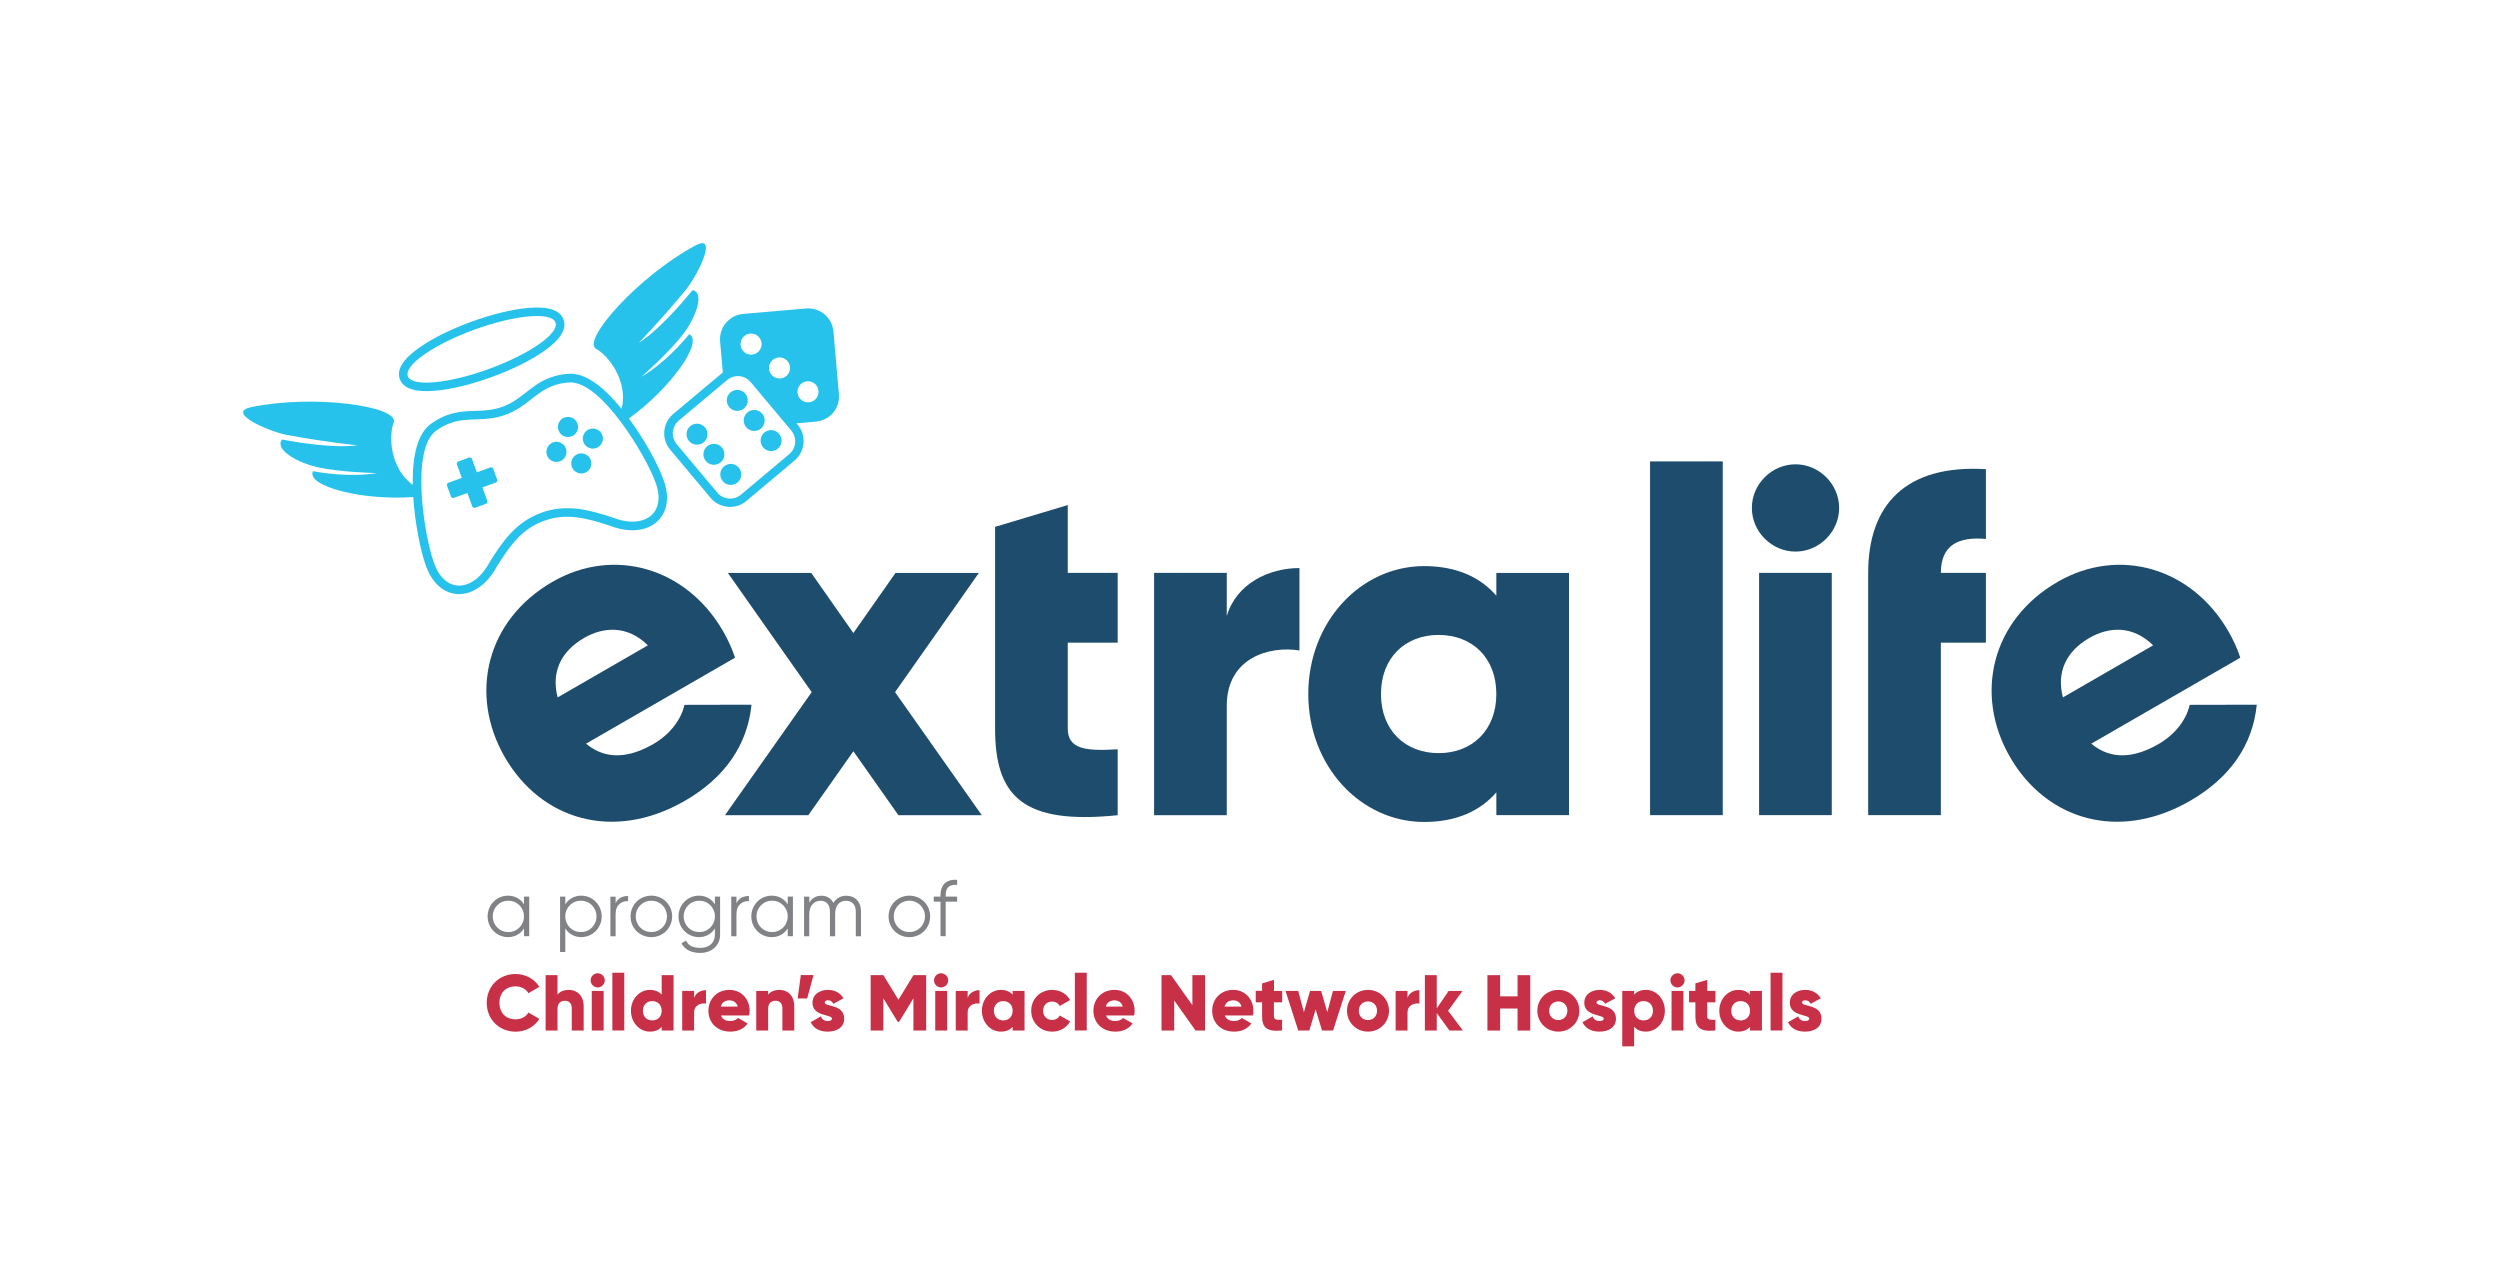 <?xml version="1.0" encoding="utf-8"?>
<!-- Generator: Adobe Illustrator 25.1.0, SVG Export Plug-In . SVG Version: 6.00 Build 0)  -->
<svg version="1.1" id="Layer_1" xmlns="http://www.w3.org/2000/svg" xmlns:xlink="http://www.w3.org/1999/xlink" x="0px" y="0px"
	 viewBox="0 0 370.12 188.65" style="enable-background:new 0 0 370.12 188.65;" xml:space="preserve">
<style type="text/css">
	.st0{fill:#1D4C6C;}
	.st1{fill:#808285;}
	.st2{fill:#C73047;}
	.st3{fill:#26C2EB;}
</style>
<g>
	<path class="st0" d="M96.73,110.15c2.55-1.47,4.15-3.72,4.6-5.8l9.93-0.02c-0.61,5.98-3.95,10.81-9.85,14.22
		c-10.62,6.13-21.34,2.79-26.68-6.47c-5.34-9.26-2.76-20.28,7.06-25.94c9.07-5.24,19.83-2.09,25.25,7.29
		c0.75,1.3,1.35,2.62,1.78,3.94L86.76,110.1C89.81,112.65,93.31,112.12,96.73,110.15z M95.92,95.54c-3.07-3.03-6.62-2.72-9.42-1.11
		c-3.54,2.04-4.9,5.15-3.94,8.82L95.92,95.54z"/>
	<path class="st0" d="M133.01,120.69l-6.67-9.47l-6.67,9.47h-12.34l12.84-18.22l-12.41-17.65h12.34l6.24,8.9l6.24-8.9h12.34
		l-12.41,17.65l12.84,18.22H133.01z"/>
	<path class="st0" d="M165.47,95.15V84.81h-7.39V74.77L147.32,78v29.85c0,10.04,4.09,14.28,18.15,12.84v-9.76
		c-4.74,0.29-7.39,0-7.39-3.08v-12.7H165.47z"/>
	<path class="st0" d="M192.38,84.1v12.2c-4.45-0.72-10.76,1.08-10.76,8.18v16.21h-10.76V84.81h10.76v6.39
		C183.05,86.39,187.86,84.1,192.38,84.1z"/>
	<path class="st0" d="M232.29,84.81v35.87h-10.76v-3.37c-2.37,2.73-5.88,4.38-10.69,4.38c-9.4,0-17.15-8.25-17.15-18.94
		c0-10.69,7.75-18.94,17.15-18.94c4.81,0,8.32,1.65,10.69,4.38v-3.37H232.29z M221.53,102.75c0-5.38-3.59-8.75-8.54-8.75
		c-4.95,0-8.54,3.37-8.54,8.75c0,5.38,3.59,8.75,8.54,8.75C217.94,111.5,221.53,108.13,221.53,102.75z"/>
	<path class="st0" d="M244.29,68.31h10.76v52.37h-10.76V68.31z"/>
	<path class="st0" d="M259.36,75.2c0-3.52,2.94-6.46,6.46-6.46c3.52,0,6.46,2.94,6.46,6.46c0,3.52-2.94,6.46-6.46,6.46
		C262.3,81.66,259.36,78.72,259.36,75.2z M260.43,84.81h10.76v35.87h-10.76V84.81z"/>
	<path class="st0" d="M294.01,79.79V69.46c-11.91-0.72-17.43,5.31-17.43,15.35v35.87h10.76V95.15h6.67V84.81h-6.67
		C287.34,80.65,289.99,79.43,294.01,79.79z"/>
	<path class="st0" d="M319.58,110.15c2.55-1.47,4.15-3.72,4.6-5.8l9.93-0.02c-0.6,5.98-3.95,10.81-9.85,14.22
		c-10.62,6.13-21.34,2.79-26.68-6.47c-5.34-9.26-2.76-20.28,7.06-25.94c9.07-5.24,19.83-2.09,25.25,7.29
		c0.75,1.3,1.35,2.62,1.78,3.94l-22.06,12.73C312.66,112.65,316.17,112.12,319.58,110.15z M318.77,95.54
		c-3.07-3.03-6.62-2.72-9.42-1.11c-3.54,2.04-4.9,5.15-3.94,8.82L318.77,95.54z"/>
</g>
<g>
	<path class="st1" d="M78.35,132.74v5.86h-0.77v-1.15c-0.49,0.79-1.32,1.29-2.37,1.29c-1.65,0-3.02-1.34-3.02-3.07
		s1.37-3.07,3.02-3.07c1.04,0,1.88,0.5,2.37,1.29v-1.15H78.35z M77.57,135.67c0-1.3-1.01-2.32-2.31-2.32s-2.31,1.02-2.31,2.32
		s1.01,2.32,2.31,2.32S77.57,136.97,77.57,135.67z"/>
	<path class="st1" d="M89.08,135.67c0,1.73-1.37,3.07-3.02,3.07c-1.04,0-1.88-0.5-2.37-1.29v3.49h-0.77v-8.2h0.77v1.15
		c0.49-0.79,1.32-1.29,2.37-1.29C87.71,132.6,89.08,133.94,89.08,135.67z M88.31,135.67c0-1.3-1.01-2.32-2.31-2.32
		s-2.31,1.02-2.31,2.32s1.01,2.32,2.31,2.32S88.31,136.97,88.31,135.67z"/>
	<path class="st1" d="M92.99,132.65v0.75c-0.94,0-1.85,0.49-1.85,1.95v3.26h-0.77v-5.86h0.77v0.97
		C91.55,132.89,92.24,132.65,92.99,132.65z"/>
	<path class="st1" d="M93.35,135.67c0-1.73,1.37-3.07,3.08-3.07s3.08,1.34,3.08,3.07s-1.37,3.07-3.08,3.07
		S93.35,137.41,93.35,135.67z M98.74,135.67c0-1.3-1.01-2.32-2.31-2.32s-2.31,1.02-2.31,2.32s1.01,2.32,2.31,2.32
		S98.74,136.97,98.74,135.67z"/>
	<path class="st1" d="M106.61,132.74v5.62c0,1.78-1.43,2.72-2.94,2.72c-1.35,0-2.32-0.52-2.78-1.43l0.68-0.39
		c0.29,0.6,0.83,1.07,2.1,1.07c1.36,0,2.17-0.77,2.17-1.97v-0.91c-0.49,0.79-1.32,1.29-2.37,1.29c-1.65,0-3.02-1.34-3.02-3.07
		s1.37-3.07,3.02-3.07c1.04,0,1.88,0.5,2.37,1.29v-1.15H106.61z M105.84,135.67c0-1.3-1.01-2.32-2.31-2.32s-2.31,1.02-2.31,2.32
		s1.01,2.32,2.31,2.32S105.84,136.97,105.84,135.67z"/>
	<path class="st1" d="M110.88,132.65v0.75c-0.94,0-1.85,0.49-1.85,1.95v3.26h-0.77v-5.86h0.77v0.97
		C109.43,132.89,110.13,132.65,110.88,132.65z"/>
	<path class="st1" d="M117.39,132.74v5.86h-0.77v-1.15c-0.49,0.79-1.32,1.29-2.37,1.29c-1.65,0-3.02-1.34-3.02-3.07
		s1.37-3.07,3.02-3.07c1.04,0,1.88,0.5,2.37,1.29v-1.15H117.39z M116.62,135.67c0-1.3-1.01-2.32-2.31-2.32s-2.31,1.02-2.31,2.32
		s1.01,2.32,2.31,2.32S116.62,136.97,116.62,135.67z"/>
	<path class="st1" d="M127.47,134.95v3.66h-0.77v-3.66c0-1.04-0.6-1.59-1.43-1.59c-0.9,0-1.63,0.55-1.63,2v3.25h-0.77v-3.66
		c0-1.04-0.54-1.59-1.37-1.59c-0.84,0-1.69,0.55-1.69,2v3.25h-0.77v-5.86h0.77v0.86c0.46-0.71,1.09-1,1.79-1
		c0.82,0,1.45,0.39,1.78,1.07c0.43-0.73,1.15-1.07,1.9-1.07C126.57,132.6,127.47,133.48,127.47,134.95z"/>
	<path class="st1" d="M131.55,135.67c0-1.73,1.37-3.07,3.08-3.07s3.08,1.34,3.08,3.07s-1.37,3.07-3.08,3.07
		S131.55,137.41,131.55,135.67z M136.94,135.67c0-1.3-1.01-2.32-2.31-2.32s-2.31,1.02-2.31,2.32s1.01,2.32,2.31,2.32
		S136.94,136.97,136.94,135.67z"/>
	<path class="st1" d="M140.01,132.51v0.23h1.69v0.75h-1.69v5.11h-0.77v-5.11h-1v-0.75h1v-0.23c0-1.52,0.88-2.37,2.46-2.25v0.75
		C140.56,130.91,140.01,131.38,140.01,132.51z"/>
	<path class="st2" d="M72.06,148.47c0-2.41,1.79-4.27,4.27-4.27c1.49,0,2.8,0.74,3.52,1.9l-1.62,0.94c-0.36-0.63-1.07-1.01-1.9-1.01
		c-1.45,0-2.39,0.97-2.39,2.44s0.94,2.44,2.39,2.44c0.83,0,1.55-0.38,1.9-1.01l1.62,0.94c-0.7,1.16-2.02,1.9-3.52,1.9
		C73.86,152.73,72.06,150.88,72.06,148.47z"/>
	<path class="st2" d="M86.41,148.97v3.6h-1.76v-3.34c0-0.73-0.46-1.07-1.02-1.07c-0.64,0-1.09,0.38-1.09,1.21v3.2h-1.76v-8.2h1.76
		v2.89c0.32-0.43,0.9-0.71,1.68-0.71C85.4,146.54,86.41,147.39,86.41,148.97z"/>
	<path class="st2" d="M87.44,145.14c0-0.57,0.48-1.05,1.05-1.05s1.05,0.48,1.05,1.05s-0.48,1.05-1.05,1.05
		S87.44,145.71,87.44,145.14z M87.61,146.71h1.76v5.86h-1.76V146.71z"/>
	<path class="st2" d="M90.66,144.01h1.76v8.55h-1.76V144.01z"/>
	<path class="st2" d="M99.72,144.37v8.2h-1.76v-0.55c-0.39,0.45-0.96,0.71-1.75,0.71c-1.54,0-2.8-1.35-2.8-3.09s1.27-3.09,2.8-3.09
		c0.79,0,1.36,0.27,1.75,0.71v-2.89H99.72z M97.96,149.64c0-0.88-0.59-1.43-1.39-1.43s-1.39,0.55-1.39,1.43s0.59,1.43,1.39,1.43
		S97.96,150.52,97.96,149.64z"/>
	<path class="st2" d="M104.52,146.59v1.99c-0.73-0.12-1.76,0.18-1.76,1.34v2.65h-1.76v-5.86h1.76v1.04
		C103,146.97,103.79,146.59,104.52,146.59z"/>
	<path class="st2" d="M108.15,151.16c0.48,0,0.89-0.19,1.12-0.45l1.41,0.81c-0.57,0.8-1.44,1.21-2.55,1.21c-2,0-3.25-1.35-3.25-3.09
		s1.27-3.09,3.12-3.09c1.71,0,2.98,1.32,2.98,3.09c0,0.25-0.02,0.48-0.07,0.7h-4.16C106.96,150.95,107.5,151.16,108.15,151.16z
		 M109.22,149.03c-0.19-0.68-0.71-0.93-1.24-0.93c-0.67,0-1.11,0.33-1.28,0.93H109.22z"/>
	<path class="st2" d="M117.59,148.97v3.6h-1.76v-3.34c0-0.73-0.46-1.07-1.02-1.07c-0.64,0-1.09,0.38-1.09,1.21v3.2h-1.76v-5.86h1.76
		v0.55c0.32-0.43,0.9-0.71,1.68-0.71C116.58,146.54,117.59,147.39,117.59,148.97z"/>
	<path class="st2" d="M119.5,147.82h-1.41l0.47-3.46h1.88L119.5,147.82z"/>
	<path class="st2" d="M124.98,150.81c0,1.35-1.17,1.92-2.44,1.92c-1.17,0-2.06-0.45-2.52-1.39l1.52-0.87c0.15,0.45,0.48,0.69,1,0.69
		c0.42,0,0.63-0.13,0.63-0.36c0-0.64-2.88-0.3-2.88-2.33c0-1.28,1.08-1.92,2.3-1.92c0.95,0,1.79,0.42,2.29,1.25l-1.5,0.81
		c-0.16-0.3-0.4-0.52-0.79-0.52c-0.3,0-0.49,0.12-0.49,0.33C122.1,149.09,124.98,148.64,124.98,150.81z"/>
	<path class="st2" d="M137.11,152.57h-1.88v-4.77l-2.12,3.48h-0.21l-2.12-3.48v4.77h-1.88v-8.2h1.88l2.23,3.64l2.23-3.64h1.88
		V152.57z"/>
	<path class="st2" d="M138.28,145.14c0-0.57,0.48-1.05,1.05-1.05s1.05,0.48,1.05,1.05s-0.48,1.05-1.05,1.05
		S138.28,145.71,138.28,145.14z M138.46,146.71h1.76v5.86h-1.76V146.71z"/>
	<path class="st2" d="M145.02,146.59v1.99c-0.73-0.12-1.76,0.18-1.76,1.34v2.65h-1.76v-5.86h1.76v1.04
		C143.5,146.97,144.28,146.59,145.02,146.59z"/>
	<path class="st2" d="M151.68,146.71v5.86h-1.76v-0.55c-0.39,0.45-0.96,0.71-1.75,0.71c-1.54,0-2.8-1.35-2.8-3.09
		s1.27-3.09,2.8-3.09c0.79,0,1.36,0.27,1.75,0.71v-0.55H151.68z M149.92,149.64c0-0.88-0.59-1.43-1.39-1.43s-1.39,0.55-1.39,1.43
		s0.59,1.43,1.39,1.43S149.92,150.52,149.92,149.64z"/>
	<path class="st2" d="M152.67,149.64c0-1.75,1.32-3.09,3.11-3.09c1.14,0,2.14,0.6,2.65,1.5l-1.54,0.89
		c-0.2-0.41-0.62-0.66-1.14-0.66c-0.76,0-1.32,0.55-1.32,1.36s0.56,1.36,1.32,1.36c0.52,0,0.95-0.25,1.14-0.66l1.54,0.88
		c-0.5,0.91-1.5,1.51-2.65,1.51C154,152.73,152.67,151.38,152.67,149.64z"/>
	<path class="st2" d="M159.13,144.01h1.76v8.55h-1.76V144.01z"/>
	<path class="st2" d="M165.15,151.16c0.48,0,0.89-0.19,1.12-0.45l1.41,0.81c-0.57,0.8-1.44,1.21-2.55,1.21c-2,0-3.25-1.35-3.25-3.09
		s1.27-3.09,3.12-3.09c1.71,0,2.98,1.32,2.98,3.09c0,0.25-0.02,0.48-0.07,0.7h-4.16C163.97,150.95,164.51,151.16,165.15,151.16z
		 M166.23,149.03c-0.19-0.68-0.71-0.93-1.24-0.93c-0.67,0-1.11,0.33-1.28,0.93H166.23z"/>
	<path class="st2" d="M178.41,144.37v8.2H177l-3.16-4.45v4.45h-1.88v-8.2h1.41l3.16,4.45v-4.45H178.41z"/>
	<path class="st2" d="M182.73,151.16c0.48,0,0.89-0.19,1.12-0.45l1.41,0.81c-0.57,0.8-1.44,1.21-2.55,1.21c-2,0-3.25-1.35-3.25-3.09
		s1.27-3.09,3.12-3.09c1.71,0,2.98,1.32,2.98,3.09c0,0.25-0.02,0.48-0.07,0.7h-4.16C181.55,150.95,182.09,151.16,182.73,151.16z
		 M183.81,149.03c-0.19-0.68-0.71-0.93-1.24-0.93c-0.67,0-1.11,0.33-1.28,0.93H183.81z"/>
	<path class="st2" d="M188.6,148.4v2.07c0,0.5,0.43,0.55,1.21,0.5v1.59c-2.3,0.23-2.96-0.46-2.96-2.1v-2.07h-0.94v-1.69h0.94v-1.11
		l1.76-0.53v1.64h1.21v1.69H188.6z"/>
	<path class="st2" d="M199.24,146.71l-1.88,5.86h-1.64l-0.94-3.13l-0.94,3.13h-1.64l-1.88-5.86h1.88l0.84,3.14l0.91-3.14h1.64
		l0.91,3.14l0.84-3.14H199.24z"/>
	<path class="st2" d="M199.42,149.64c0-1.75,1.38-3.09,3.11-3.09s3.11,1.35,3.11,3.09s-1.38,3.09-3.11,3.09
		S199.42,151.38,199.42,149.64z M203.87,149.64c0-0.83-0.59-1.38-1.35-1.38s-1.35,0.55-1.35,1.38s0.59,1.38,1.35,1.38
		S203.87,150.47,203.87,149.64z"/>
	<path class="st2" d="M210.14,146.59v1.99c-0.73-0.12-1.76,0.18-1.76,1.34v2.65h-1.76v-5.86h1.76v1.04
		C208.62,146.97,209.4,146.59,210.14,146.59z"/>
	<path class="st2" d="M214.59,152.57l-1.88-2.59v2.59h-1.76v-8.2h1.76v4.91l1.76-2.57h2.05l-2.13,2.93l2.19,2.93H214.59z"/>
	<path class="st2" d="M226.55,144.37v8.2h-1.88v-3.26h-2.58v3.26h-1.88v-8.2h1.88v3.14h2.58v-3.14H226.55z"/>
	<path class="st2" d="M227.6,149.64c0-1.75,1.38-3.09,3.11-3.09s3.11,1.35,3.11,3.09s-1.38,3.09-3.11,3.09
		S227.6,151.38,227.6,149.64z M232.05,149.64c0-0.83-0.59-1.38-1.35-1.38s-1.35,0.55-1.35,1.38s0.59,1.38,1.35,1.38
		S232.05,150.47,232.05,149.64z"/>
	<path class="st2" d="M239.24,150.81c0,1.35-1.17,1.92-2.44,1.92c-1.17,0-2.06-0.45-2.52-1.39l1.52-0.87c0.15,0.45,0.48,0.69,1,0.69
		c0.42,0,0.63-0.13,0.63-0.36c0-0.64-2.88-0.3-2.88-2.33c0-1.28,1.08-1.92,2.3-1.92c0.95,0,1.79,0.42,2.29,1.25l-1.5,0.81
		c-0.16-0.3-0.4-0.52-0.79-0.52c-0.3,0-0.49,0.12-0.49,0.33C236.35,149.09,239.24,148.64,239.24,150.81z"/>
	<path class="st2" d="M246.48,149.64c0,1.75-1.27,3.09-2.8,3.09c-0.79,0-1.36-0.27-1.75-0.71v2.89h-1.76v-8.2h1.76v0.55
		c0.39-0.45,0.96-0.71,1.75-0.71C245.21,146.54,246.48,147.89,246.48,149.64z M244.72,149.64c0-0.88-0.59-1.43-1.39-1.43
		s-1.39,0.55-1.39,1.43s0.59,1.43,1.39,1.43S244.72,150.52,244.72,149.64z"/>
	<path class="st2" d="M247.3,145.14c0-0.57,0.48-1.05,1.05-1.05s1.05,0.48,1.05,1.05s-0.48,1.05-1.05,1.05
		S247.3,145.71,247.3,145.14z M247.47,146.71h1.76v5.86h-1.76V146.71z"/>
	<path class="st2" d="M252.75,148.4v2.07c0,0.5,0.43,0.55,1.21,0.5v1.59c-2.3,0.23-2.96-0.46-2.96-2.1v-2.07h-0.94v-1.69h0.94v-1.11
		l1.76-0.53v1.64h1.21v1.69H252.75z"/>
	<path class="st2" d="M260.85,146.71v5.86h-1.76v-0.55c-0.39,0.45-0.96,0.71-1.75,0.71c-1.54,0-2.8-1.35-2.8-3.09
		s1.27-3.09,2.8-3.09c0.79,0,1.36,0.27,1.75,0.71v-0.55H260.85z M259.09,149.64c0-0.88-0.59-1.43-1.39-1.43s-1.39,0.55-1.39,1.43
		s0.59,1.43,1.39,1.43S259.09,150.52,259.09,149.64z"/>
	<path class="st2" d="M262.13,144.01h1.76v8.55h-1.76V144.01z"/>
	<path class="st2" d="M269.67,150.81c0,1.35-1.17,1.92-2.44,1.92c-1.17,0-2.06-0.45-2.52-1.39l1.52-0.87c0.15,0.45,0.48,0.69,1,0.69
		c0.42,0,0.63-0.13,0.63-0.36c0-0.64-2.88-0.3-2.88-2.33c0-1.28,1.08-1.92,2.3-1.92c0.95,0,1.79,0.42,2.29,1.25l-1.5,0.81
		c-0.16-0.3-0.4-0.52-0.79-0.52c-0.3,0-0.49,0.12-0.49,0.33C266.79,149.09,269.67,148.64,269.67,150.81z"/>
</g>
<g>
	<g>
		<path class="st3" d="M124.2,58.39l-0.81-9.31c-0.18-2.06-2-3.59-4.06-3.41l-9.31,0.81c-2.06,0.18-3.59,2-3.41,4.06l0.4,4.61
			c-0.06,0.04-0.12,0.09-0.18,0.14l-7.16,6c-0.76,0.64-1.23,1.54-1.32,2.54c-0.09,1,0.22,1.97,0.86,2.73l6,7.16
			c1.04,1.24,2.72,1.63,4.15,1.11c0.4-0.15,0.78-0.36,1.12-0.65l7.16-6.01c1.58-1.33,1.79-3.7,0.46-5.28l-0.19-0.22l2.86-0.25
			c0.33-0.03,0.65-0.1,0.95-0.21C123.3,61.68,124.35,60.12,124.2,58.39z M115.27,52.92c0.86-0.07,1.61,0.56,1.69,1.42
			c0.07,0.86-0.56,1.61-1.42,1.69c-0.86,0.07-1.61-0.56-1.69-1.42C113.78,53.75,114.42,53,115.27,52.92z M111.06,49.39
			c0.86-0.07,1.61,0.56,1.69,1.42c0.07,0.86-0.56,1.61-1.42,1.69c-0.86,0.07-1.61-0.56-1.69-1.42
			C109.57,50.22,110.2,49.46,111.06,49.39z M116.85,67.23l-7.16,6.01c-1.05,0.88-2.62,0.74-3.5-0.31l-6-7.16
			c-0.42-0.51-0.63-1.15-0.57-1.81c0.06-0.66,0.37-1.26,0.87-1.69l7.16-6.01c0.23-0.19,0.48-0.33,0.74-0.43
			c0.95-0.35,2.06-0.08,2.75,0.74l6,7.16C118.03,64.79,117.9,66.35,116.85,67.23z M119.76,59.56c-0.86,0.07-1.61-0.56-1.69-1.42
			c-0.07-0.86,0.56-1.61,1.42-1.69c0.86-0.07,1.61,0.56,1.69,1.42C121.25,58.73,120.62,59.49,119.76,59.56z"/>
	</g>
	<g>
		<path class="st3" d="M104.38,63.28c-0.55-0.66-1.53-0.74-2.19-0.19c-0.66,0.55-0.74,1.53-0.19,2.19c0.55,0.66,1.53,0.74,2.19,0.19
			C104.85,64.92,104.93,63.93,104.38,63.28z"/>
	</g>
	<g>
		<path class="st3" d="M106.88,66.26c-0.55-0.66-1.53-0.74-2.19-0.19c-0.66,0.55-0.74,1.53-0.19,2.19c0.55,0.66,1.53,0.74,2.19,0.19
			C107.35,67.9,107.44,66.92,106.88,66.26z"/>
	</g>
	<g>
		<path class="st3" d="M107.19,69.05c-0.66,0.55-0.74,1.53-0.19,2.19c0.55,0.66,1.53,0.74,2.19,0.19c0.66-0.55,0.74-1.53,0.19-2.19
			C108.83,68.58,107.85,68.49,107.19,69.05z"/>
	</g>
	<g>
		<path class="st3" d="M110.15,60.47c0.66-0.55,0.74-1.53,0.19-2.19c-0.55-0.66-1.53-0.74-2.19-0.19c-0.66,0.55-0.74,1.53-0.19,2.19
			C108.51,60.93,109.49,61.02,110.15,60.47z"/>
	</g>
	<g>
		<path class="st3" d="M112.85,61.25c-0.55-0.66-1.53-0.74-2.19-0.19c-0.66,0.55-0.74,1.53-0.19,2.19c0.55,0.66,1.53,0.74,2.19,0.19
			C113.31,62.89,113.4,61.91,112.85,61.25z"/>
	</g>
	<g>
		<path class="st3" d="M113.16,64.04c-0.66,0.55-0.74,1.53-0.19,2.19c0.55,0.66,1.53,0.74,2.19,0.19c0.66-0.55,0.74-1.53,0.19-2.19
			C114.8,63.58,113.81,63.49,113.16,64.04z"/>
	</g>
	<g>
		<path class="st3" d="M93.11,61.95c6.1-4.37,11.12-11.39,8.93-12.47c-0.82,1.01-3.63,4.26-7.08,6.31c0,0,4.14-3.61,6.27-6.45
			c1.85-2.47,3.09-6.05,1.31-6.38c-1.53,1.86-5.11,6.02-7.99,7.81c0,0,3.19-3.26,6.84-7.69c1.67-1.89,5.14-8.67,1.56-6.73
			c-8.39,4.49-16.96,14.09-14.67,15.32c1.83,0.98,4.75,4.81,3.75,8.87c-2.92-3.61-5.57-5.37-7.89-5.2
			c-0.96,0.07-1.82,0.25-2.65,0.55c-1.49,0.54-2.57,1.39-3.62,2.21c-1.05,0.82-2.03,1.59-3.47,2.12c-1.44,0.52-2.69,0.57-4.02,0.61
			c-1.32,0.04-2.69,0.09-4.19,0.63c-0.82,0.3-1.6,0.72-2.38,1.28c-1.88,1.36-2.78,4.4-2.7,9.05c-3.37-2.47-3.6-7.27-2.83-9.2
			c0.97-2.42-11.77-4.26-21.09-2.31c-3.98,0.82,3.03,3.78,5.53,4.15c5.64,1.05,10.18,1.49,10.18,1.49
			c-3.36,0.48-8.77-0.4-11.14-0.84c-1.15,1.4,2.1,3.35,5.1,4.05c3.46,0.81,8.95,0.91,8.95,0.91c-3.96,0.65-8.21-0.04-9.48-0.28
			c-0.99,2.24,7.38,4.39,14.85,3.82c0.25,3.89,1.09,7.94,1.77,9.87c0.79,2.48,2.11,3.57,3.08,4.05c1.11,0.55,2.34,0.6,3.56,0.16
			c1.54-0.56,2.94-1.89,3.95-3.76c1.95-3.12,3.71-5.6,7-6.79c3.29-1.2,6.23-0.43,9.73,0.71c1.97,0.78,3.91,0.9,5.44,0.34
			c1.22-0.44,2.13-1.28,2.63-2.41c0.44-0.99,0.75-2.67-0.25-5.08C97.39,68.73,95.42,65.09,93.11,61.95z M95.29,76.96
			c-1.21,0.44-2.82,0.36-4.58-0.34c-3.34-1.09-6.78-2.09-10.59-0.7c-3.81,1.39-5.8,4.37-7.66,7.35c-0.9,1.68-2.08,2.77-3.29,3.21
			c-1.98,0.72-4.03-0.32-5.01-3.42c-1.3-3.66-3.45-16.49,0.4-19.29c0.72-0.52,1.41-0.88,2.07-1.12c2.71-0.99,5.07-0.1,8.21-1.24
			c3.14-1.14,4.38-3.34,7.09-4.32c0.66-0.24,1.42-0.41,2.31-0.47c4.74-0.33,11.35,10.88,12.7,14.52
			C98.17,74.13,97.27,76.24,95.29,76.96z"/>
	</g>
	<g>
		<path class="st3" d="M85.55,67.21C85.54,67.21,85.54,67.21,85.55,67.21c-0.77,0.29-1.17,1.14-0.89,1.91
			c0.28,0.77,1.13,1.17,1.9,0.89c0,0,0,0,0.01,0c0.77-0.28,1.17-1.14,0.89-1.91C87.17,67.33,86.32,66.93,85.55,67.21z"/>
	</g>
	<g>
		<path class="st3" d="M84.6,64.61c0.77-0.28,1.17-1.14,0.89-1.91c-0.28-0.77-1.14-1.17-1.91-0.89c0,0,0,0-0.01,0
			c-0.77,0.28-1.17,1.14-0.88,1.91C82.97,64.49,83.82,64.89,84.6,64.61C84.6,64.61,84.6,64.61,84.6,64.61z"/>
	</g>
	<g>
		<path class="st3" d="M81.87,65.5C81.86,65.5,81.86,65.5,81.87,65.5c-0.77,0.29-1.17,1.14-0.89,1.91c0.28,0.77,1.13,1.17,1.9,0.89
			c0,0,0,0,0.01,0c0.77-0.28,1.17-1.14,0.89-1.91C83.49,65.61,82.64,65.21,81.87,65.5z"/>
	</g>
	<g>
		<path class="st3" d="M87.26,63.53C87.26,63.53,87.26,63.53,87.26,63.53c-0.77,0.29-1.17,1.14-0.89,1.91
			c0.28,0.77,1.13,1.17,1.9,0.89c0,0,0,0,0.01,0c0.77-0.28,1.17-1.14,0.89-1.91C88.89,63.65,88.04,63.25,87.26,63.53z"/>
	</g>
	<g>
		<path class="st3" d="M73.02,69.39c-0.03-0.08-0.09-0.15-0.17-0.18c-0.08-0.04-0.17-0.04-0.25-0.01l-2,0.73l-0.73-2
			c-0.03-0.08-0.09-0.15-0.17-0.18c-0.08-0.04-0.17-0.04-0.25-0.01l-0.8,0.29l-0.82,0.3c-0.08,0.03-0.15,0.09-0.18,0.17
			c-0.04,0.08-0.04,0.17-0.01,0.25l0.73,2l-2,0.73c-0.08,0.03-0.15,0.09-0.18,0.17c-0.04,0.08-0.04,0.17-0.01,0.25l0.59,1.62
			c0.03,0.08,0.09,0.15,0.17,0.18c0.08,0.04,0.17,0.04,0.25,0.01l2-0.73l0.73,2c0.03,0.08,0.09,0.15,0.17,0.18
			c0.08,0.04,0.17,0.04,0.25,0.01l0.82-0.3l0.8-0.29c0.08-0.03,0.15-0.09,0.18-0.17c0.04-0.08,0.04-0.17,0.01-0.25l-0.73-2l2-0.73
			c0.08-0.03,0.15-0.09,0.18-0.17c0.04-0.08,0.04-0.17,0.01-0.25L73.02,69.39z"/>
	</g>
	<g>
		<path class="st3" d="M64.44,57.85c2.37-0.21,5.34-0.93,8.36-2.03c3.02-1.1,5.76-2.45,7.71-3.82c2.45-1.71,3.43-3.29,2.92-4.69
			c-0.51-1.41-2.28-1.99-5.25-1.72c-2.37,0.21-5.34,0.93-8.36,2.03c-3.02,1.1-5.76,2.45-7.71,3.82c-2.45,1.71-3.43,3.29-2.92,4.69
			C59.71,57.53,61.47,58.11,64.44,57.85z M70.25,48.8c6.04-2.2,11.4-2.67,11.99-1.06c0.59,1.61-3.83,4.69-9.87,6.89
			c-6.04,2.2-11.4,2.67-11.99,1.07C59.8,54.08,64.21,51,70.25,48.8z"/>
	</g>
</g>
</svg>
